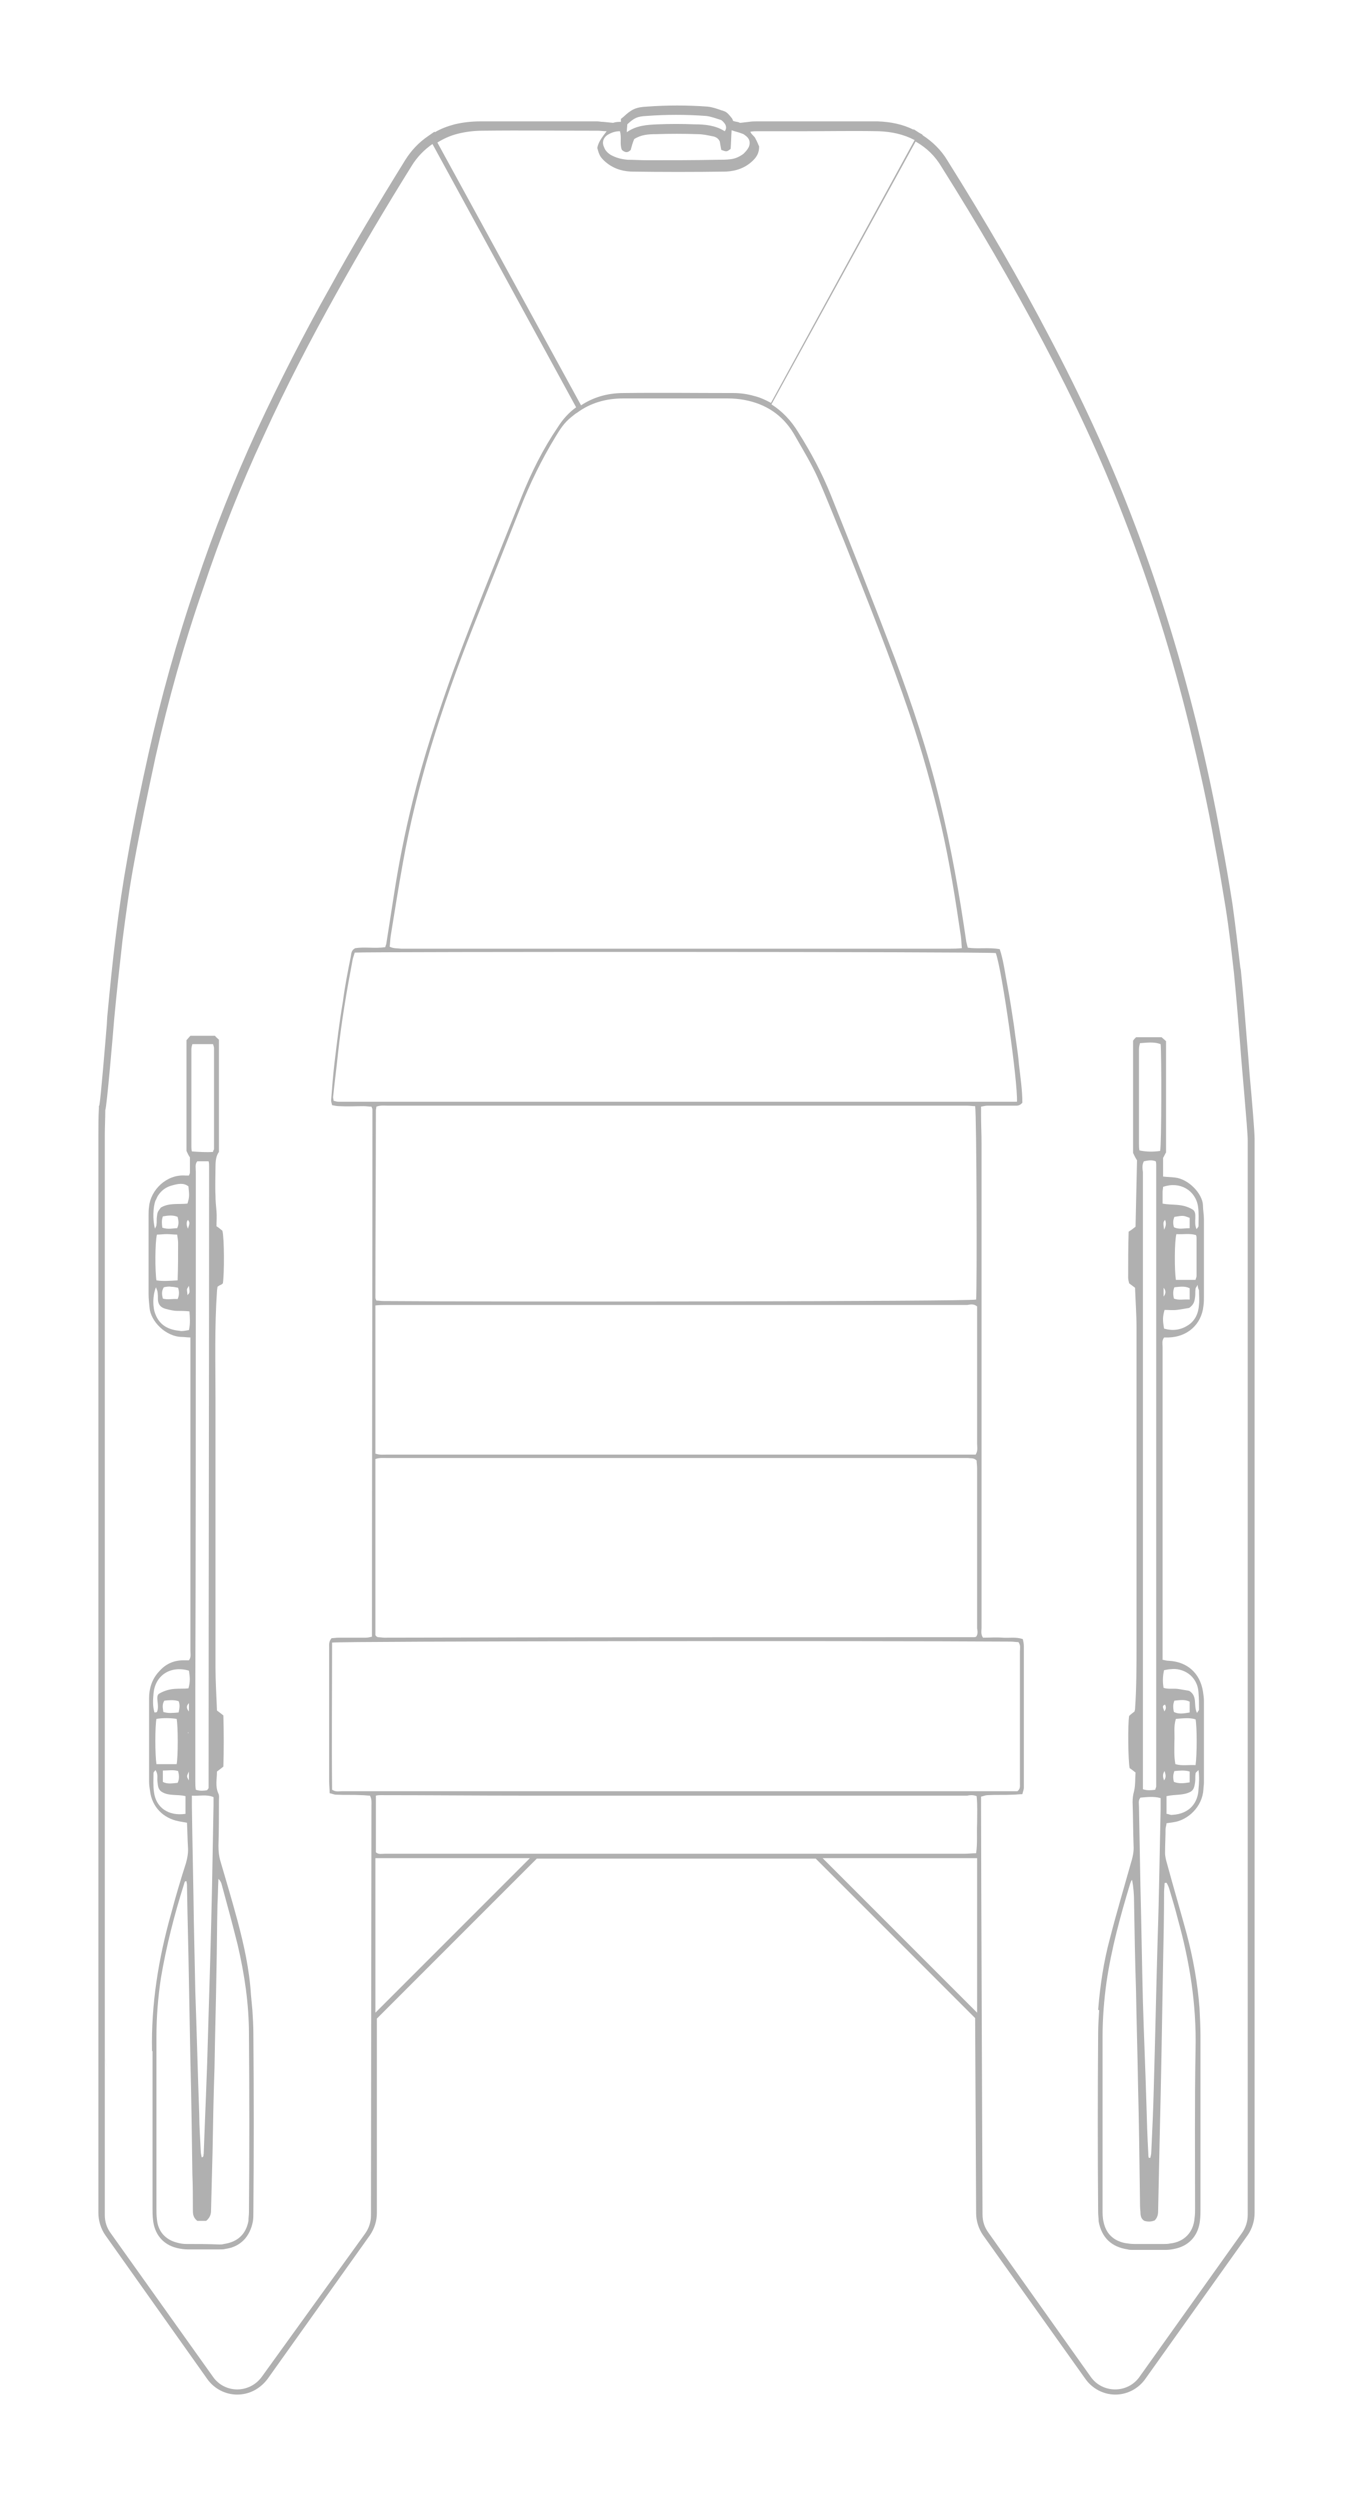 <?xml version="1.0" encoding="UTF-8" standalone="no"?>
<!-- Generator: Adobe Illustrator 25.3.1, SVG Export Plug-In . SVG Version: 6.00 Build 0)  -->

<svg
   version="1.1"
   id="svg14"
   x="0px"
   y="0px"
   viewBox="0 0 275 508"
   xml:space="preserve"
   width="275"
   height="508"
   xmlns="http://www.w3.org/2000/svg"
   xmlns:svg="http://www.w3.org/2000/svg"><defs
   id="defs16" />
<style
   type="text/css"
   id="style2">
	.st0{fill:#B0B0B0;}
</style>

<g
   id="g13"
   transform="rotate(-90,253.731,253.831)">
	<path
   class="st0"
   d="m 56.2,51.5 c 0.6,0.1 1.2,0.1 1.9,0.1 12.1,0.1 23.9,0.1 36.2,0 1.6,0 3.2,-0.1 4.8,-0.2 v 0 c 1,-0.1 2.2,-0.2 3.2,-0.3 5,-0.3 10,-1.4 14.9,-2.7 4.1,-1.1 8.1,-2.3 12.2,-3.5 1,-0.3 2,-0.4 3.1,-0.4 3.1,0.1 6.1,0.1 9.2,0.1 0.5,0 1,0.1 1.4,-0.1 1.5,-0.7 3,-0.3 4.5,-0.3 0.3,0.4 0.6,0.8 1,1.3 3.4,0.1 6.9,0.1 10.4,0 0.4,-0.5 0.7,-0.9 1,-1.3 2.9,-0.1 5.8,-0.3 8.7,-0.3 18.2,0 36.4,0 54.6,0 7.3,0 14.6,-0.2 21.9,0.3 0.3,0 0.6,0.1 0.9,0.1 0.2,0.3 0.3,0.4 0.4,0.7 0.1,0.2 0.3,0.4 0.3,0.4 1.9,0.3 9.2,0.3 10.7,-0.1 0.2,-0.3 0.6,-0.7 0.9,-1.2 1,0 2,0.1 3.1,0 1,-0.1 2.1,-0.2 3.1,-0.2 2,-0.1 3.9,0 5.9,0 1.1,0 2.2,0.1 3,0.7 h 22.8 c 0.3,-0.3 0.5,-0.6 0.8,-0.8 v -5 c -0.3,-0.3 -0.7,-0.6 -0.9,-0.8 h -22.5 c -0.4,0.2 -0.9,0.4 -1.3,0.7 -1,0 -2.1,0 -3.1,0 -0.2,0 -0.3,-0.1 -0.6,-0.2 0,-0.2 0,-0.5 0,-0.7 0.3,-3.9 -3,-7.1 -6.3,-7.4 -0.6,-0.1 -1.2,-0.1 -1.8,-0.1 -5.4,0 -10.7,0 -16,0 -0.9,0 -1.8,0.1 -2.8,0.2 -2.6,0.2 -5.9,3.2 -5.9,6.7 0,0.4 -0.1,0.9 -0.1,1.6 h -37.1 c -8.8,0 -17.7,0 -26.5,0 -0.7,0 -1.3,0.2 -2,-0.3 v -1.1 c 0,-2.1 -0.8,-3.7 -2.3,-5 -1.5,-1.4 -3.4,-2 -5.4,-2 -5.6,0 -11.3,0 -16.9,0 -0.7,0 -1.3,0.1 -2,0.2 -3.2,0.4 -5.5,2.7 -6.1,5.8 -0.1,0.5 -0.2,1.1 -0.3,1.7 -1.7,0.1 -3.3,0.1 -4.9,0.2 -1.1,0.1 -2.2,-0.1 -3.3,-0.4 -3.4,-1.1 -6.8,-2.1 -10.2,-3 -9.2,-2.6 -18.5,-4.1 -28,-3.9 v 0.1 h -32 c -0.7,0 -1.5,0 -2.3,0.1 -2.9,0.3 -5,2 -5.7,4.8 -0.2,0.8 -0.3,1.6 -0.3,2.2 v 6.6 c 0,0.4 0,0.8 0.1,1.1 0.4,3 2.4,5 5.6,5.6 z M 273.6,39.1 c 0.4,-0.1 0.8,-0.1 1,-0.1 6.6,0 13.2,0 19.8,0 0.3,0 0.7,0.1 1,0.2 v 4.2 c -0.3,0.1 -0.6,0.2 -0.8,0.2 -6.8,0 -13.7,0 -20.5,0 -0.2,0 -0.3,-0.2 -0.6,-0.2 -0.1,-1.4 0,-2.8 0.1,-4.3 z m -10,-7.4 c 0.3,0.2 0.7,0.3 1,0.5 1.1,0.7 1.8,1.7 2.1,2.9 0.3,1.1 0.6,2.3 -0.2,3.3 -1.9,0.2 -2.2,0.2 -3.5,-0.2 -0.2,-1.8 0.2,-3.7 -0.8,-5.4 -0.9,-0.7 -1,-0.7 -1.8,-0.8 -0.6,-0.1 -1.1,0 -1.7,-0.1 -0.3,0 -0.5,-0.2 -0.8,-0.3 1.8,-0.5 4.4,-0.4 5.7,0.1 z m -5.5,1.4 c 0.8,-0.1 1.4,-0.2 2.3,0.1 0.2,1.1 0.3,2.1 -0.1,3 -0.8,0.2 -1.5,0.3 -2.3,-0.1 0,-0.8 -0.3,-1.8 0.1,-3 z m 1.6,5.2 c -0.6,0.4 -0.6,0.4 -1.8,0 0.7,-0.3 1.3,-0.4 1.8,0 z m -12.3,-6.4 c 1.8,-0.3 7.8,-0.3 9.3,0.1 0,0.7 0.1,1.3 0.1,2 0,0.7 -0.1,1.3 -0.1,2.1 -0.6,0.1 -1.2,0.2 -1.7,0.2 -2.5,0 -5,0 -7.6,-0.1 -0.1,-1.7 -0.2,-3 0,-4.3 z m -1.3,3 c 0,0.4 -0.1,0.9 -0.2,1.4 -0.7,0.2 -1.4,0.3 -2.3,-0.1 0.1,-1.1 -0.2,-2 0.1,-3 0.8,-0.2 1.5,-0.3 2.3,0.2 0.1,0.5 0.2,1 0.1,1.5 z m 0.2,3.6 c -1.4,0.2 -1.4,0.2 -1.9,-0.3 0.4,0 0.8,-0.1 1.1,-0.1 0.2,0 0.3,0.1 0.8,0.4 z m -9,-2.9 c 0.4,-1.9 1.4,-3.2 3.2,-3.9 1.4,-0.6 3.8,-0.6 5.5,0.1 -0.3,0.1 -0.5,0.2 -0.8,0.3 -0.6,0.1 -1.2,0.1 -1.8,0.1 -0.9,0.1 -1.5,0.5 -1.8,1.6 -0.2,0.8 -0.4,1.6 -0.4,2.3 0,0.8 0,1.6 -0.1,2.5 -1.3,0.1 -2.5,0.2 -3.8,-0.1 -0.1,-0.6 -0.2,-1.1 -0.2,-1.6 0.1,-0.4 0.1,-0.9 0.2,-1.3 z m 12.2,4.3 c 6.7,0 13.4,0 20,0 0.8,0 1.5,-0.2 2.1,0.3 v 2.3 c -0.4,0.1 -0.7,0.1 -0.9,0.1 -42.1,0 -84.2,-0.1 -126.4,-0.1 -0.1,0 -0.1,0 -0.2,-0.1 -0.1,0 -0.1,-0.1 -0.3,-0.2 -0.1,-0.7 -0.2,-1.4 0.1,-2.3 0.6,-0.1 1.2,-0.1 1.8,-0.1 6.1,0 12.3,0 18.4,0 28.5,0.1 57,0.1 85.4,0.1 z M 147.7,36.3 c -0.8,0.2 -1.6,0.3 -2.4,-0.1 -0.1,-1.1 -0.3,-2.1 0.2,-3 h 2.3 c 0,1.2 0.2,2.1 -0.1,3.1 z m -0.1,2.2 h -1.8 c 0.8,-0.5 0.8,-0.5 1.8,0 z m 7.7,-0.1 c 0.1,0 0.1,-0.1 0.2,-0.1 0,0 0.1,0.1 0.1,0.1 z m 4.5,0.1 c 0.6,-0.5 1.1,-0.6 1.7,0 z m 3.6,-7.2 c 3.7,0.3 5.8,3.4 4.7,7.2 -1.2,0.2 -2.3,0.3 -3.6,-0.1 -0.2,-1.8 0.3,-3.6 -1.1,-6 -0.6,-0.8 -2.4,0.2 -3.7,-0.4 -0.1,-0.2 -0.1,-0.3 -0.1,-0.5 1.3,-0.4 2.6,-0.3 3.8,-0.2 z m -3.7,2 c 0.8,-0.1 1.5,-0.3 2.3,0.2 0.1,1 0.2,1.9 -0.1,2.9 -0.7,0.3 -1.4,0.2 -2.3,0 -0.1,-1.2 -0.2,-2.1 0.1,-3.1 z m -10.6,-1.4 c 1.9,-0.3 7.7,-0.3 9.2,0 0.2,1.3 0.2,2.7 0,4.1 -1.5,0.3 -7.7,0.3 -9.2,0 z m -5.7,-0.5 c 1.3,-0.2 2.5,-0.1 3.9,-0.1 0.2,0 0.3,0.2 0.6,0.4 -0.9,0.6 -1.6,0.3 -2.3,0.4 -0.9,0.1 -1.7,0.1 -2.2,1 -0.8,1.4 -0.4,3.1 -0.8,4.7 H 139 c -0.5,-3.5 1.3,-6 4.4,-6.4 z m -2.8,7.7 c 0.6,0 1.2,0 2.1,0 -0.1,1.6 0.3,3 -0.3,4.4 -0.6,0 -1.2,0 -1.7,0 -5.4,-0.1 -10.8,-0.2 -16.2,-0.3 -9.9,-0.2 -19.7,-0.5 -29.6,-0.8 -8.3,-0.2 -16.7,-0.6 -25,-0.9 -0.2,-0.1 -0.6,0.1 -0.7,-0.4 0.5,-0.1 0.9,-0.2 1.3,-0.2 2.4,-0.1 4.9,-0.3 7.3,-0.3 8.3,-0.3 16.7,-0.5 25,-0.8 4.8,-0.1 9.5,-0.2 14.3,-0.3 7.9,-0.1 15.7,-0.3 23.5,-0.4 z M 51.6,38 c 0,-0.7 0.1,-1.3 0.3,-2 0.6,-2.3 2.3,-3.8 4.7,-4 0.7,-0.1 1.5,-0.1 2.2,-0.1 11.6,0 23.3,0 34.9,0 4,0 7.9,0.3 11.9,0.9 6.5,1.1 12.8,2.7 19.1,4.7 0.3,0.1 0.7,0.1 0.6,0.5 -0.2,0 -0.5,0.1 -0.7,0.1 -6.6,0.1 -13.1,0.3 -19.6,0.4 -5.4,0.1 -10.8,0.2 -16.2,0.3 -7.7,0.2 -15.3,0.3 -23,0.4 -2.4,0.1 -4.8,0.1 -7.2,0.1 -0.8,0 -1.6,0 -2.3,0.9 V 42 c 0.8,1 1.7,1 2.4,1 3.9,0.1 7.7,0.2 11.6,0.3 5.7,0.1 11.4,0.2 17.1,0.4 6.6,0.1 13.2,0.3 19.9,0.4 4.4,0.1 8.8,0.1 13.2,0.2 1.8,0.1 3.5,0.1 5.3,0.2 -0.4,0.4 -0.8,0.6 -1.3,0.7 -4,1.1 -8.1,2.2 -12.1,3.2 -6,1.4 -12,2.3 -18.2,2.3 -12.1,0.1 -24.1,0.1 -36.1,0 -0.6,0 -1.2,-0.1 -1.8,-0.1 -2.7,-0.5 -4.3,-2.2 -4.7,-5 -0.1,-0.3 -0.1,-0.6 -0.1,-0.9 0.1,-2.2 0.1,-4.5 0.1,-6.7 z"
   id="path5" />
	<path
   class="st0"
   d="m 24.2,54.5 29.2,20.8 c 1.3,0.9 2.9,1.4 4.5,1.4 0,0 19.4,0 39.5,0 l 32.5,32.5 v 56.7 l -32.4,32.4 c -19.9,0.1 -39.2,0.2 -39.6,0.2 -1.6,0 -3.2,0.5 -4.5,1.4 l -29.2,20.8 c -2,1.4 -3.2,3.7 -3.2,6.1 0,2.4 1.2,4.7 3.2,6.1 l 29.2,20.8 c 1.3,0.9 2.9,1.4 4.5,1.4 h 218.3 c 1.4,0 7.5,-0.5 12.9,-1 2.7,-0.2 5.2,-0.4 6.3,-0.5 5.1,-0.4 10.1,-0.8 15.1,-1.3 l 0.5,-0.1 c 4.2,-0.5 8.6,-1 12.9,-1.6 4.4,-0.7 8.6,-1.4 12.7,-2.2 7.9,-1.4 15.9,-3.1 24,-5.1 14.9,-3.7 29.2,-8.2 42.6,-13.4 11.6,-4.5 23.4,-9.9 36.1,-16.6 11.3,-5.9 23,-12.7 35.6,-20.6 2.2,-1.3 3.9,-3.1 5.2,-5.1 h 0.1 l 0.4,-0.7 0.7,-1.1 h -0.1 c 1.1,-2.2 1.6,-4.6 1.7,-7.3 0,-3.4 0,-6.8 0,-10.1 0,-1.7 0,-3.4 0,-5 V 154 c 0,-0.5 0,-1.1 -0.1,-1.7 l -0.2,-1.7 v 0 c 0,-0.1 0,-0.2 0.1,-0.3 0.1,-0.3 0.1,-0.5 0.2,-0.9 l 0.1,-0.3 c 0.2,-0.1 0.4,-0.1 0.6,-0.3 0.5,-0.4 1.2,-0.9 1.4,-1.6 0.1,-0.2 0.1,-0.4 0.2,-0.6 0.3,-0.9 0.6,-1.7 0.7,-2.7 0.3,-4.1 0.3,-8.2 0,-12.3 -0.1,-2.3 -0.6,-3.2 -2.1,-4.8 l -0.4,-0.5 h -0.6 c 0,-0.5 0,-1 -0.2,-1.6 l 0.2,-2 c 0,-0.5 0.1,-0.8 0.1,-1.2 0,-2.6 0,-5.2 0,-7.9 0,-5.2 0,-10.5 0,-15.8 0,-1.9 -0.2,-3.6 -0.6,-5.3 -0.4,-1.5 -0.9,-2.8 -1.6,-4 l 0.1,-0.1 -0.9,-1.3 C 478.6,85.2 477,83.7 475.1,82.5 465.9,76.8 457.4,71.7 449.2,67.2 439.8,61.9 430,56.9 420.1,52.3 410.3,47.8 399.8,43.6 389,40 c -11.7,-4 -23.3,-7.2 -34.5,-9.7 -6.3,-1.4 -13.8,-3 -21.3,-4.3 -5,-0.9 -10.3,-1.7 -16.1,-2.4 -4.7,-0.6 -9.8,-1.1 -16.1,-1.7 l -1.7,-0.1 C 295.6,21.5 284.7,20.6 283,20.3 l -0.2,-0.1 h -0.4 c -1.8,-0.1 -3.5,-0.1 -5.2,-0.1 H 90.9 c 0,0 0,0 0,0 h -33 c -1.6,0 -3.2,0.5 -4.5,1.4 L 24.2,42.2 c -2,1.4 -3.2,3.7 -3.2,6.1 0,2.5 1.2,4.7 3.2,6.2 z M 98.6,76.4 H 130 v 31.4 z m 31.4,90.9 v 31.4 H 98.6 Z m 343.6,24.2 c -11.6,7.3 -23.4,14.2 -35.5,20.6 -11.7,6.2 -23.6,11.8 -35.9,16.5 -13.9,5.4 -28,9.8 -42.4,13.3 -7.9,1.9 -15.9,3.7 -23.9,5.1 -4.2,0.8 -8.4,1.5 -12.7,2.2 -4.4,0.7 -8.9,1.2 -13.3,1.7 -5,0.5 -10,0.9 -15,1.3 -3.2,0.2 -16.9,1.5 -19,1.5 -57.7,0 -115.5,0 -173.3,0 -1.8,0 -3.7,0 -5.5,0 -2.1,0 -4.2,0 -6.2,0 h -0.2 -12 -21.2 c -1.3,0 -2.6,-0.4 -3.7,-1.2 L 24.6,231.7 c -3.4,-2.4 -3.4,-7.5 0,-9.9 L 53.9,201 c 1.1,-0.8 2.3,-1.2 3.7,-1.2 0,0 73.4,-0.3 82.6,-0.3 h 2.3 c 0.1,0.5 0.3,0.9 0.3,1.3 0.1,1.7 0,3.4 0.1,5.2 0,0.6 0.1,1.2 0.1,1.9 0.5,0.1 0.9,0.3 1.3,0.3 4.4,0 8.8,0 13.2,0 2.6,0 5.2,0 7.9,0 2.6,0 5.1,0 7.7,0 0.5,0 0.9,-0.1 1.4,-0.2 0.5,-1.4 0.2,-2.8 0.3,-4.1 0.1,-1.3 0,-2.7 0,-4 0.7,-0.5 1.4,-0.3 2,-0.3 6.6,0 13.2,0 19.9,0 h 78.6 c 1.9,0 3.8,-0.1 5.7,-0.1 0.6,0 1.1,0 1.7,0 0.1,0.6 0.2,0.9 0.2,1.3 0,1.8 0,3.5 0,5.4 0,0.6 -0.1,1.1 0.6,1.7 2.5,0 5.2,-0.4 7.8,-0.7 2.6,-0.2 5.2,-0.7 7.8,-1 2.6,-0.4 5.4,-0.8 8,-1.3 2.5,-0.5 5.2,-0.8 7.6,-1.6 0.4,-2.3 0,-4.4 0.3,-6.5 0.4,-0.1 0.8,-0.2 1.2,-0.3 9.7,-1.4 19.3,-3.1 28.7,-5.4 9.9,-2.4 19.5,-5.6 29.1,-9.2 11,-4.2 21.9,-8.5 32.9,-12.9 4.5,-1.8 8.8,-4.1 12.9,-6.7 2.3,-1.4 4.2,-3.2 5.6,-5.4 l 53.4,29.3 c -1.3,2.3 -3,4 -5.2,5.3 z m -331,7.1 c -1.9,0.2 -3.8,0.1 -5.6,0.1 -1.9,-0.1 -3.9,0.1 -6,-0.2 0,-0.8 -0.1,-1.6 -0.1,-2.3 0,-32.9 0,-65.9 0,-98.8 0,-6.3 0,-12.7 0,-19 0,-0.7 -0.2,-1.4 0.3,-1.9 h 11.5 c 0.1,0.4 0.1,0.7 0.1,0.9 0,9.9 -0.1,19.7 -0.1,29.6 0,14 0,28.1 0,42.2 v 32.9 c 0,4.9 0,9.7 0,14.6 0.1,0.5 0.2,1.1 -0.1,1.9 z m 1.3,-131 c 9.9,-0.1 19.8,0 29.9,0 0.3,1.9 0.4,109.3 0.2,137.9 0,0.6 -0.1,1.1 -0.1,1.6 -0.7,0.5 -1.3,0.3 -1.9,0.3 -3.6,0 -7.4,0 -11.1,0 -5.2,0 -10.5,0 -15.8,0 -0.5,0 -1,0.1 -1.5,-0.5 V 92.3 c 0,-7.6 0,-15.1 0,-22.7 0,-0.6 -0.2,-1.2 0.3,-2 z m 66.9,131 c -0.5,0 -1,0.1 -1.6,0.1 -2.1,0 -4.2,0 -6.2,0 -8.8,0 -17.6,0 -26.3,0 -0.6,0.1 -1.2,0.2 -1.7,-0.2 -0.1,-0.2 -0.1,-0.3 -0.1,-0.4 0,-39.9 0,-79.9 -0.1,-119.9 0,-0.4 0.1,-0.9 0.1,-1.3 0,-0.1 0.1,-0.1 0.1,-0.2 0,-0.1 0.1,-0.1 0.3,-0.3 11.8,0 23.7,0 35.8,0 0.3,0.9 0.2,1.7 0.2,2.4 0,35.9 0,71.9 0,107.9 0,3.4 0,6.8 0,10.2 -0.1,0.5 0.1,1.1 -0.5,1.7 z m 31.3,0.1 h -8.8 c -6.4,0 -12.7,0 -19.1,0 -0.7,0 -1.4,0.2 -2.2,-0.3 v -85.5 c 0,-11.4 0,-22.8 0,-34.2 0,-0.7 -0.1,-1.5 0.2,-2.3 10,0 19.9,0 30.1,0 0.1,0.9 0.1,1.4 0.1,2.1 0,6 0,12.1 0,18.1 v 82 c 0,6 0,12.1 0,18.1 0.1,0.6 0.3,1.3 -0.3,2 z M 243.2,78 c 0,-0.5 0.1,-0.9 0.1,-1.4 0.2,-0.1 0.4,-0.2 0.6,-0.2 12.7,0 25.4,0.1 38.1,0.1 0.2,0 0.4,0.1 0.7,0.1 0.3,0.8 0.2,1.5 0.2,2.2 0,30.2 0,60.3 0,90.5 0,9.1 0,18.2 0,27.3 0,0.6 -0.1,1.2 -0.1,1.7 -1.9,0.3 -36.8,0.4 -39.3,0.2 -0.4,-2 -0.5,-97.9 -0.3,-120.5 z m 40.5,127 c 0,-43.6 0,-87.1 0,-130.7 0,-1.8 0,-3.5 0,-5.4 0,-0.3 0.1,-0.7 0.2,-1 0.3,0 0.5,-0.1 0.7,-0.1 3,0.3 6,0.7 8.9,1 6.5,0.7 12.9,1.8 19.2,3 0.4,0.1 0.9,0.3 1.3,0.4 0.2,2.3 0.2,129 -0.1,130.3 -3.6,1.3 -26.4,4.5 -30.2,4.3 0,-0.5 0,-1.2 0,-1.8 z M 315.2,79.3 c 0.7,0.1 1.4,0.1 2.1,0.2 5,0.8 10,1.6 15,2.5 7.8,1.4 15.5,3.3 23.2,5.6 8.3,2.5 16.4,5.4 24.5,8.6 8.1,3.2 16.1,6.4 24.2,9.6 5.1,2 10,4.4 14.6,7.2 1.5,0.9 2.9,1.8 4,3.2 0.3,0.4 0.7,0.8 0.9,1.2 2,2.7 2.9,5.9 2.9,9.3 0,7.1 0,14.3 0,21.4 0,1.1 -0.1,2.2 -0.3,3.3 -0.8,4.3 -3,7.7 -6.8,10 -3,1.7 -5.9,3.5 -9,4.9 -4.3,1.9 -8.7,3.6 -13,5.4 -11.6,4.6 -23.3,9.3 -35.1,13.3 -7.4,2.5 -15,4.6 -22.6,6.4 -7.4,1.7 -15,2.9 -22.5,4 -0.7,0.1 -1.4,0.1 -2.4,0.2 -0.1,-1.1 -0.1,-1.7 -0.1,-2.3 0,-8.9 0,-17.8 0,-26.7 V 98.9 c 0,-5.7 0,-11.6 0,-17.3 0.1,-0.8 0,-1.5 0.4,-2.3 z m 165.3,71.4 c -0.1,0.3 -0.2,0.6 -0.4,0.8 -0.6,0.9 -1.4,1.2 -2.4,0.8 -0.6,-0.3 -1,-0.7 -1.4,-1.1 -0.6,-0.8 -1,-1.7 -1.1,-2.7 -0.1,-0.8 -0.1,-1.7 -0.1,-2.6 -0.1,-4.7 -0.1,-9.5 -0.1,-14.2 0,-1.3 0.1,-2.7 0.1,-4 0.1,-1.3 0.4,-2.4 1,-3.5 0.4,-0.6 0.9,-1.1 1.5,-1.3 1,-0.5 1.9,-0.2 2.5,0.6 0.5,0.8 0.8,1.6 0.8,2.6 -1.3,0.4 -2.6,-0.1 -3.8,0.4 -0.6,0.7 -0.6,1.2 0,1.8 0.8,0.2 1.5,0.4 2.2,0.7 0.9,1.4 1,2.9 1,4.4 0.1,2.8 0.1,5.7 0,8.5 0,1 -0.2,1.9 -0.4,2.9 -0.1,0.7 -0.4,1.3 -1.1,1.6 -0.6,0.1 -1.2,0.2 -1.7,0.3 -0.4,1.1 -0.4,1.1 0.2,1.9 1.2,0.1 2.3,0.1 3.8,0.2 -0.3,0.8 -0.4,1.4 -0.6,1.9 z m 1.8,-23.1 c 1.3,1.4 1.6,2 1.7,3.9 0.3,4 0.3,8.1 0,12.1 -0.1,1 -0.5,2 -0.8,3 -0.1,0.3 -0.6,0.7 -0.9,0.9 -0.4,0.2 -0.9,0.3 -1.4,-0.1 1.2,-1.9 1.4,-4 1.4,-6.2 0.1,-2.4 0.1,-4.9 0,-7.4 -0.1,-2.2 -0.2,-4.3 -1.6,-6.3 0.7,0 1.2,0.1 1.6,0.1 z m -1.9,-34.4 c 0.4,1.6 0.6,3.3 0.6,4.9 0.1,7.9 0,15.8 0,23.6 0,0.5 -0.1,0.9 -0.1,1.7 -1.2,-0.9 -2.2,-1.7 -3.4,-1.9 -1.5,0.4 -1.8,0.6 -2.6,1.4 -1.4,1.5 -2.1,3.3 -2.2,5.4 -0.1,6.5 -0.1,12.9 0,19.4 0.1,2.1 0.8,4 2.3,5.5 0.7,0.7 1.5,1.2 2.8,1.2 0.4,-0.2 1,-0.4 1.5,-0.7 0.6,-0.2 0.8,-0.8 1.5,-1.1 0.1,0.6 0.1,1.1 0.1,1.6 0,3.2 0,6.3 0,9.4 0,5 0.1,10.1 0,15.1 -0.1,2.6 -0.6,5 -1.8,7.3 l -53.4,-29.2 c 0.6,-1.1 1.1,-2.2 1.4,-3.4 0.4,-1.4 0.6,-2.8 0.6,-4.2 0,-7.4 0.1,-14.9 0,-22.4 0,-3.3 -0.9,-6.2 -2.5,-8.6 L 478.6,89 c 0.8,1.3 1.4,2.6 1.8,4.2 z M 24.6,43.4 53.8,22.6 c 1.1,-0.8 2.3,-1.2 3.7,-1.2 h 33 c -0.3,0 -0.5,0 -0.8,0 0.3,0 0.5,0 0.8,0 0.4,0 0.8,0 1.3,0 61.7,0 123.3,0 185,0 1.8,0 3.5,0.1 5.2,0.1 0.6,0.3 15.8,1.6 18.4,1.8 5.4,0.5 10.8,1.1 16.1,1.7 5.4,0.7 10.7,1.4 16,2.4 7.1,1.3 14.2,2.8 21.2,4.3 11.6,2.6 23.1,5.8 34.3,9.7 10.5,3.5 20.9,7.6 31,12.3 9.9,4.5 19.5,9.5 29,14.8 8.8,4.9 17.4,10 25.9,15.3 1.8,1.1 3.3,2.6 4.4,4.2 l -53.5,29.2 c -1,-1.4 -2.4,-2.7 -4,-3.7 -4.4,-3 -9.2,-5.4 -14.2,-7.4 -11.8,-4.7 -23.5,-9.5 -35.4,-13.9 -8.7,-3.1 -17.4,-6 -26.3,-8.2 -6.5,-1.6 -13,-2.9 -19.6,-3.9 -3.2,-0.5 -6.4,-1 -9.6,-1.5 -0.2,-0.1 -0.3,-0.1 -0.6,-0.2 -0.3,-2.1 0.1,-4.2 -0.2,-6.1 -0.4,-0.8 -1.1,-0.8 -1.7,-0.9 -3,-0.6 -6,-1.2 -9.1,-1.6 -4.1,-0.7 -8.2,-1.2 -12.4,-1.7 -2.5,-0.3 -5.1,-0.5 -7.7,-0.7 -0.3,0 -0.6,0.1 -1,0.2 -0.1,0.5 -0.2,1 -0.2,1.4 -0.1,1.7 0,3.3 0,5 0,0.6 -0.1,1.1 -0.1,1.6 -0.3,0.1 -0.4,0.2 -0.6,0.2 -35.7,0 -71.4,-0.1 -107.1,-0.1 -0.1,-0.4 -0.2,-0.8 -0.2,-1.3 0,-1.8 0,-3.5 0,-5.4 0,-0.6 -0.1,-1.1 -0.1,-1.5 -0.7,-0.6 -1.3,-0.5 -1.9,-0.5 -3.1,0 -6.2,0 -9.4,0 -6,0 -11.9,0 -17.8,0 -0.8,0 -1.5,0.1 -2.4,0.1 -0.1,0.5 -0.3,0.9 -0.3,1.3 -0.1,1.7 0,3.4 -0.1,5.2 0,0.6 -0.1,1.2 -0.1,1.7 -0.8,0.4 -1.4,0.3 -2.1,0.3 -9,0 -83.2,-0.1 -83.2,-0.1 -1.3,0 -2.6,-0.4 -3.7,-1.2 l -29.1,-21 c -3.4,-2.5 -3.4,-7.5 0,-9.9 z"
   id="path7" />
	<path
   class="st0"
   d="m 89.6,21.4 c -0.9,0.1 -1.7,0.3 -2.5,0.6 v 0 c 0.8,-0.3 1.7,-0.5 2.5,-0.6 z"
   id="path9" />
	<path
   class="st0"
   d="m 273.3,230.4 c -0.4,0.2 -0.9,0.4 -1.5,0.8 -4.5,-0.1 -9.1,-0.2 -13.5,-0.3 -0.4,-0.5 -0.7,-0.9 -1,-1.4 -3.1,-0.1 -6.2,-0.1 -9.3,-0.1 -0.4,0 -0.8,0.1 -1.2,0.2 -0.3,0.4 -0.6,0.8 -0.9,1.2 -2.8,0.1 -5.5,0.3 -8.1,0.3 -21.5,0 -43,0 -64.6,0 -4.3,0 -8.6,0 -12.9,-0.3 -0.2,0 -0.3,-0.1 -0.5,-0.1 -0.3,-0.4 -0.6,-0.8 -0.9,-1.1 -1.9,-0.3 -9.1,-0.2 -10.6,0.1 -0.2,0.3 -0.5,0.7 -0.9,1.2 -1.2,-0.1 -2.5,0 -3.8,-0.3 -0.7,-0.2 -1.4,-0.3 -2.2,-0.3 -2.9,0.1 -5.9,0.1 -8.8,0.2 -1.3,0.1 -2.5,-0.2 -3.8,-0.6 -5,-1.4 -10,-2.9 -15.1,-4.2 -4.8,-1.3 -9.6,-2 -14.5,-2.4 l -0.1,0.2 c -1.6,-0.1 -3.2,-0.2 -4.8,-0.2 -12.2,-0.1 -24,-0.1 -36.2,0 -0.6,0 -1.3,0.1 -1.9,0.1 -3.3,0.6 -5.2,2.6 -5.7,5.9 -0.1,0.3 -0.1,0.7 -0.1,1.1 v 6.6 c 0,0.7 0.1,1.4 0.3,2.2 0.7,2.8 2.8,4.5 5.7,4.8 0.8,0.1 1.6,0.1 2.3,0.1 h 20 11.9 3.2 c 1.9,0 3.8,-0.1 5.8,-0.2 5.1,-0.4 10.1,-1.3 15,-2.6 4.8,-1.3 9.5,-2.7 14.3,-4 0.7,-0.2 1.4,-0.4 2.2,-0.4 1.6,0 3.2,0.1 4.8,0.1 0.4,0 0.8,0.2 1.2,0.2 0.1,0.6 0.1,0.9 0.2,1.4 0.4,2.9 3.1,5.9 6.7,6.1 0.4,0 0.9,0.1 1.3,0.1 5.5,0 11,0 16.6,0 0.7,0 1.3,-0.1 2,-0.2 3.7,-0.6 6,-3.2 6.2,-6.9 0,-0.4 0.1,-0.8 0.2,-1.3 h 2.1 c 12.7,0 25.4,0 38.1,0 7.8,0 15.6,0 23.3,0 0.7,0 1.3,-0.2 2,0.3 0,0.3 0,0.6 0,0.9 0.1,3.8 2.6,6.7 6.4,7.1 0.7,0.1 1.3,0.1 2,0.1 5.2,0 10.4,0 15.6,0 1,0 1.9,-0.2 2.9,-0.2 2.3,-0.1 5.3,-2.9 5.6,-5.7 0.1,-0.8 0.1,-1.6 0.2,-2.4 h 3.8 c 0.3,0.2 0.8,0.4 1.1,0.6 H 296 c 0.3,-0.3 0.6,-0.7 0.8,-0.9 V 231 c -0.2,-0.2 -0.4,-0.4 -0.7,-0.6 z m -149.7,7.4 c -2,0.6 -4,1.2 -6,1.7 -8.6,2.4 -17.3,3.8 -26.4,3.6 -10.8,-0.2 -21.6,-0.1 -32.3,-0.1 -0.7,0 -1.3,0 -2,-0.1 -2.9,-0.2 -4.9,-2.1 -5.2,-5 -0.1,-0.4 -0.1,-0.9 -0.1,-1.3 0,-2 0,-3.9 0,-5.9 0,-0.7 0.1,-1.4 0.2,-2 0.5,-2.3 1.9,-3.8 4.3,-4.3 0.8,-0.2 1.7,-0.2 2.5,-0.2 11.7,0 23.4,0 35.1,0 3.8,0 7.5,0.3 11.1,0.8 6.8,1 13.4,2.8 20,4.8 0.3,0.1 0.6,0.2 0.8,0.4 -1.6,0.3 -3.1,0.4 -4.6,0.4 -6,0.1 -12,0.2 -18,0.4 -6.2,0.1 -12.5,0.3 -18.8,0.4 -7.8,0.2 -15.7,0.3 -23.5,0.4 -0.9,0 -1.7,0 -2.6,0.1 -0.7,0 -1.4,0.1 -1.8,0.8 -0.2,0.7 -0.2,1.4 0.1,2.1 0.7,0.7 1.5,0.7 2.4,0.7 4.6,0.1 9.3,0.2 14,0.3 12,0.3 24,0.5 36,0.7 4.8,0.1 9.5,0.2 14.3,0.2 0.6,0 1.2,0.1 1.8,0.1 0.1,0.1 0.1,0.2 0.1,0.4 -0.5,0.3 -1,0.5 -1.4,0.6 z m -9.7,-2.4 c -10.3,-0.3 -20.6,-0.5 -30.9,-0.8 -4.2,-0.1 -8.4,-0.3 -12.7,-0.5 -0.4,0 -0.8,-0.1 -1.2,-0.2 0,-0.1 0,-0.2 0,-0.3 0.3,-0.1 0.6,-0.1 0.8,-0.1 3.5,-0.2 7,-0.3 10.5,-0.4 6.8,-0.2 13.6,-0.5 20.4,-0.7 7.8,-0.2 15.6,-0.3 23.3,-0.5 5.5,-0.1 10.9,-0.2 16.3,-0.3 0.7,0 1.3,-0.2 1.9,0.3 0.1,1.3 0.3,2.7 -0.1,4.1 -0.8,0 -1.5,0 -2.3,0 -8.5,-0.2 -17.3,-0.3 -26,-0.6 z m 30.1,8.3 c -2.6,-0.1 -5,-1.7 -5.2,-5.3 -0.1,-0.4 0.2,-0.8 0.2,-1.2 h 3.6 c 0.4,1.8 0.1,3.4 0.9,4.9 0.4,0.7 1.2,0.8 1.9,0.9 0.6,0.1 1.2,0 1.8,0.1 0.2,0 0.4,0.3 0.7,0.6 -1.5,0.2 -2.7,0.1 -3.9,0 z m 3.7,-4.9 c 0.1,1.1 0.2,2.1 -0.1,3.1 h -2.2 c -0.2,-1.2 -0.3,-2.2 0.1,-3.2 0.8,-0.2 1.4,-0.2 2.2,0.1 z m -1.9,-2.1 c 0.8,-0.3 1.3,-0.3 1.9,0.1 -0.7,0.2 -1.2,0.4 -1.9,-0.1 z m 12.4,6.4 c -1.5,0.3 -7.2,0.3 -9.3,0 0.1,-1.4 -0.2,-2.7 0.2,-4.1 1.6,-0.3 3.1,-0.2 4.6,-0.2 1.5,0.1 3,-0.2 4.6,0.3 0.1,1.4 0.3,2.8 -0.1,4 z m 5.4,0.6 c -1.2,0.1 -2.3,0.1 -3.4,0.1 -0.2,0 -0.3,-0.2 -0.7,-0.4 1.5,-0.8 3.4,0.2 4.5,-1.6 0.1,-0.7 0.3,-1.6 0.4,-2.4 0.1,-0.9 -0.1,-1.8 0.2,-2.8 1.2,-0.2 2.3,-0.2 3.6,0.1 0.1,0.6 0.2,1 0.2,1.4 0.3,2.3 -1.2,5.4 -4.8,5.6 z m -1.6,-4.9 c 0.1,1.1 0.3,2.1 -0.2,3.1 h -2.2 c -0.2,-1.2 -0.4,-2.2 0.1,-3.2 0.9,-0.2 1.6,-0.2 2.3,0.1 z m -2.2,-2.1 c 0.4,0.1 1.1,-0.7 1.4,0.2 -0.4,0.2 -0.9,0.3 -1.4,-0.2 z m 85.6,7.1 c -1,0 -2,0.1 -2.9,0 -1.8,-0.1 -3.3,-0.8 -4.2,-2.2 -1,-1.5 -1.2,-3.2 -0.7,-4.9 1.7,-0.3 2.4,-0.3 3.8,0.1 0,0.8 -0.1,1.7 0,2.5 0.1,0.9 0.3,1.8 0.4,2.5 0.7,1 1.4,1.1 2.2,1.2 0.6,0.1 1.1,0 1.7,0.1 0.2,0 0.3,0.2 0.8,0.4 -0.7,0.1 -0.9,0.2 -1.1,0.3 z m 0.6,-5 c 0.1,1.1 0.3,2.1 -0.2,3.1 h -2.3 c 0.1,-1.2 -0.2,-2.2 0.2,-3.2 0.9,-0.2 1.6,-0.2 2.3,0.1 z m -1.9,-2.2 h 1.8 c -0.5,0.4 -1,0.6 -1.8,0 z m 12.5,6.6 c -0.3,0.1 -0.4,0.1 -0.6,0.1 -2.6,0 -5.1,0 -7.7,0 -0.3,0 -0.6,-0.2 -0.8,-0.2 v -4 c 2,-0.3 7.7,-0.3 9.3,0.1 -0.1,1.3 0.2,2.7 -0.2,4 z m 1.1,-6.5 c 1.5,-0.2 1.5,-0.2 2,0.2 -0.5,0.2 -1.1,0.3 -2,-0.2 z m 2.6,2.1 c 0.3,1.8 0.3,1.8 -0.2,3.1 H 258 c 0,-1.2 -0.3,-2.2 0.2,-3.2 0.8,-0.2 1.4,-0.2 2.1,0.1 z m 2.1,4.8 c -1.3,0.2 -2.7,0.1 -4,0.1 -0.1,0 -0.3,-0.2 -0.6,-0.4 1.5,-0.7 3.3,0.3 4,-0.8 1.3,-2.2 0.8,-4 1.2,-6.1 0.9,0 1.7,0 2.4,0 0.3,0 0.7,0.1 1,0.1 1.2,3.4 -0.7,6.6 -4,7.1 z m 9.2,-8.6 c -0.3,0.1 -0.6,0.1 -0.8,0.1 -42.1,0 -84.1,0 -126.2,0 -0.2,0 -0.3,-0.1 -0.7,-0.2 -0.1,-0.8 -0.2,-1.5 0.1,-2.5 h 95 c 10.1,0 20.3,0 30.4,0 0.7,-0.1 1.5,-0.2 2.2,0.2 0.2,0.9 0.3,1.7 0,2.4 z m 23.8,1 c -1.9,0.2 -20.3,0.2 -21.7,-0.1 -0.2,-1.4 -0.2,-2.7 0.1,-4.2 0.5,-0.1 0.9,-0.1 1.3,-0.1 6.4,0 12.9,0 19.3,0 0.4,0 0.8,0.1 1.2,0.2 0.2,2.2 0.2,3.1 -0.2,4.2 z"
   id="path11" />
</g>
</svg>
